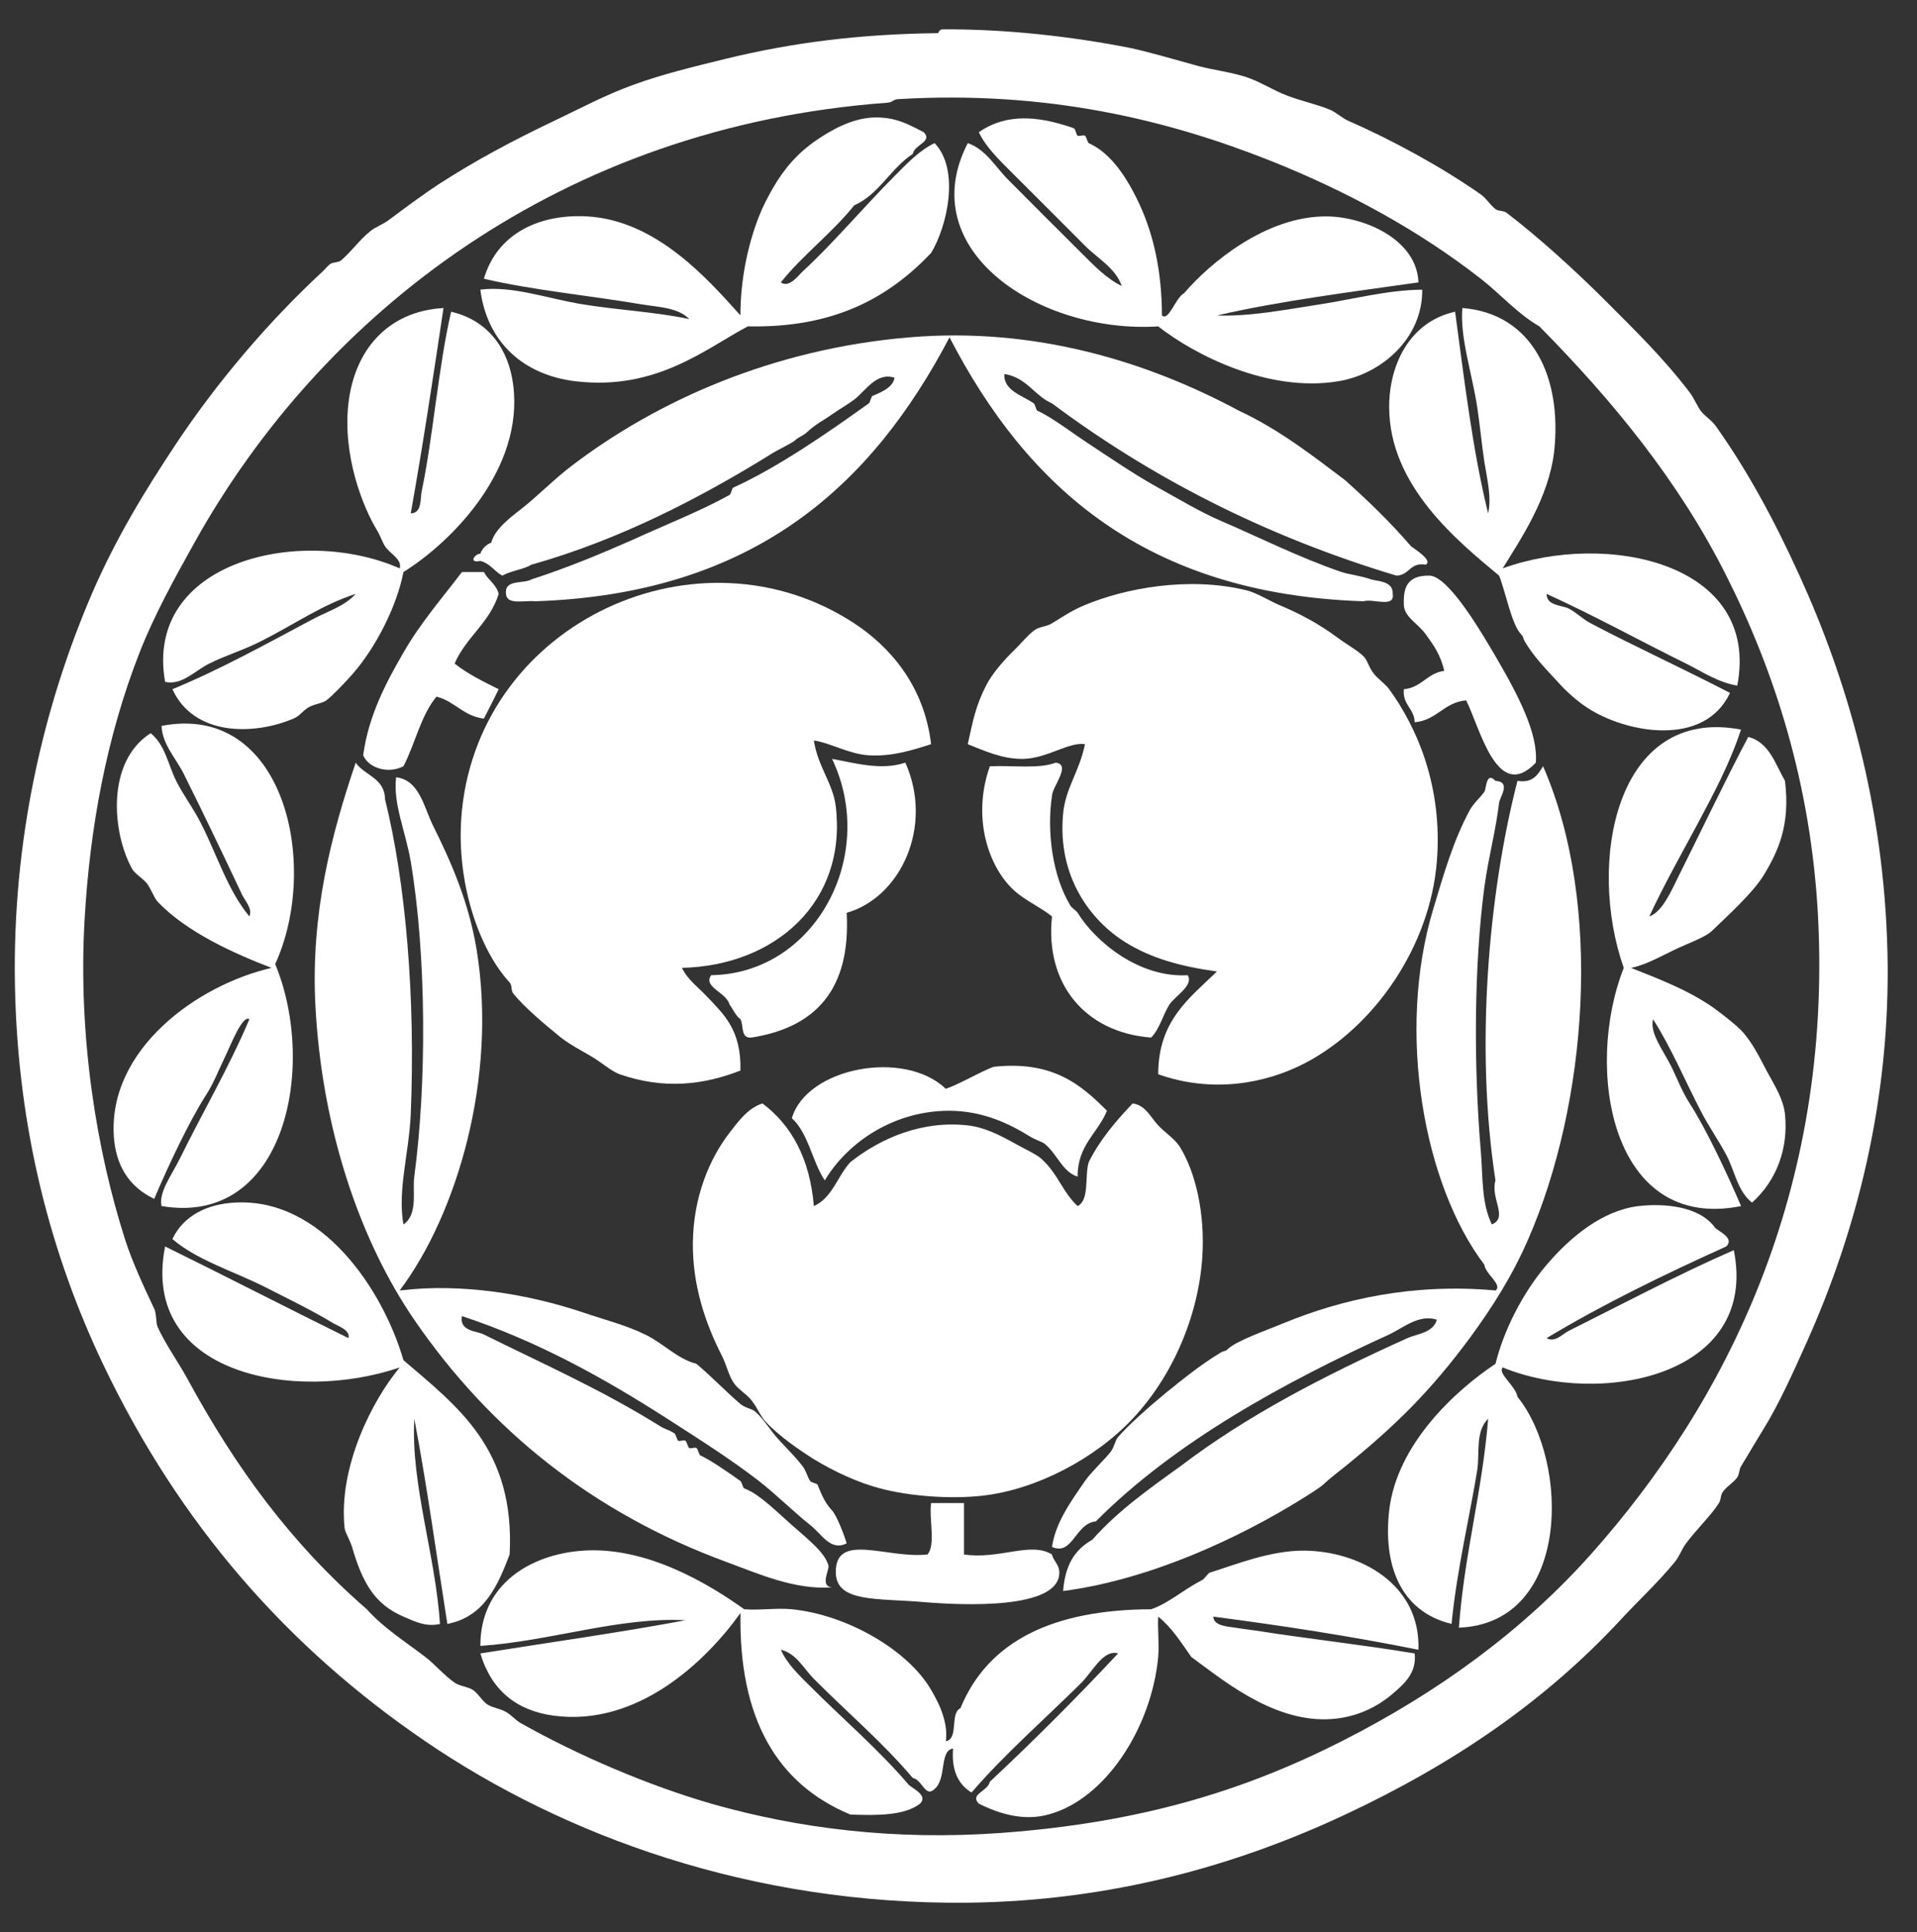 <?xml version="1.0" encoding="utf-8"?>
<!-- Generator: Adobe Illustrator 15.1.0, SVG Export Plug-In . SVG Version: 6.00 Build 0)  -->
<!DOCTYPE svg PUBLIC "-//W3C//DTD SVG 1.1//EN" "http://www.w3.org/Graphics/SVG/1.1/DTD/svg11.dtd">
<svg version="1.1" xmlns="http://www.w3.org/2000/svg" xmlns:xlink="http://www.w3.org/1999/xlink" x="0px" y="0px"
	 width="123.57px" height="124.514px" viewBox="0 0 123.57 124.514" enable-background="new 0 0 123.57 124.514"
	 xml:space="preserve">
<rect x="0" y="0" width="123.57" height="124.514" fill="#333333" stroke="none"/>
<g id="レイヤー_1" display="none">
	<path display="inline" fill="#FFFFFF" d="M63.921,38.605l0.054-0.036l0.082-0.052l0.03-0.014c0.463-0.333,0.866-0.764,1.187-1.309
		c0.375-0.65,0.552-1.361,0.552-2.063c0-1.433-0.745-2.828-2.063-3.593c-0.654-0.376-1.367-0.556-2.069-0.556
		c-1.426,0-2.822,0.742-3.583,2.068c-0.382,0.654-0.561,1.364-0.561,2.065c0,1.432,0.743,2.821,2.07,3.593l1.948,1.123l0.117,0.071
		l1.943-1.13l-0.004,0.005C63.725,38.727,63.824,38.667,63.921,38.605 M63.598,37.861l-0.079,0.044h-0.008l-0.006,0.008
		l-0.021,0.014c-0.092,0.06-0.173,0.1-0.222,0.122l-0.014,0.007l-0.032,0.021l-1.536,0.895l-1.655-0.958
		c-1.071-0.619-1.666-1.741-1.666-2.894c0-0.44,0.082-0.877,0.267-1.303h-0.041l0.217-0.366c0.617-1.063,1.736-1.657,2.894-1.649
		c0.562,0,1.134,0.137,1.659,0.442c1.071,0.612,1.656,1.733,1.66,2.889c-0.004,0.564-0.144,1.132-0.44,1.666l-0.212-0.12l0.212,0.12
		c-0.265,0.434-0.579,0.779-0.903,0.992L63.598,37.861z M80.651,95.225c-0.428,1.468-1.034,2.92-1.819,4.283l-0.04,0.072
		c-1.765,3.051-4.227,5.458-7.062,7.125c9.101-2.057,17.162-6.839,23.269-13.439c-3.038,1.703-6.377,2.522-9.641,2.522
		C83.767,95.789,82.185,95.602,80.651,95.225 M42.74,29.666c0.425-1.488,1.037-2.938,1.831-4.333l0.044-0.069
		c1.761-3.05,4.226-5.454,7.065-7.13C42.534,20.2,34.441,25.021,28.31,31.68c3.064-1.744,6.438-2.583,9.737-2.583
		C39.632,29.097,41.206,29.29,42.74,29.666 M80.635,29.64c1.486-0.362,3.038-0.566,4.63-0.566c0.021,0,0.047,0,0.076,0.005h0.007
		c3.535,0,6.847,0.927,9.709,2.557c-6.138-6.636-14.228-11.449-23.367-13.501C76.194,20.788,79.277,24.976,80.635,29.64
		 M55.326,46.14l15.479,8.932v-7.788l-9.124-5.265l-0.301-0.174l-1.897-1.102l-0.78-0.45c-1.914-1.109-2.985-3.111-2.985-5.17
		c0-1.016,0.258-2.044,0.801-2.979c1.108-1.915,3.114-2.983,5.178-2.983c1.008,0,2.038,0.253,2.979,0.795
		c1.907,1.11,2.973,3.116,2.973,5.177c0,1.011-0.256,2.03-0.796,2.976c-0.439,0.78-1.042,1.404-1.716,1.888l0.006,0.013
		l-0.236,0.137c-0.139,0.087-0.285,0.171-0.423,0.247l-0.856,0.497l6.498,3.753c1.008-0.889,1.883-1.939,2.573-3.158
		c1.154-2.002,1.706-4.189,1.706-6.345c0-4.397-2.276-8.674-6.354-11.029c-2.002-1.155-4.191-1.712-6.348-1.712
		c-4.4,0-8.676,2.282-11.028,6.364c-1.156,2.007-1.707,4.191-1.707,6.351C48.967,39.509,51.247,43.783,55.326,46.14 M21.026,58.749
		l-0.046-0.074c-1.757-3.055-2.629-6.431-2.639-9.741c-1.325,4.261-2.048,8.789-2.048,13.486c0,4.691,0.723,9.226,2.048,13.483
		c0.047-5.216,2.119-9.955,5.467-13.459C22.751,61.348,21.818,60.111,21.026,58.749 M72.61,48.014v8.1l0.021,0.013v2.12h-0.009
		v8.366l5.444-3.144c0.434-0.244,0.866-0.468,1.305-0.664v-0.497h0.009v-12.68h-0.009v-0.837c0.009-3.292,2.674-5.968,5.976-5.971
		c3.292,0.003,5.962,2.679,5.966,5.973c-0.004,3.293-2.674,5.957-5.966,5.969c-0.892,0-1.736-0.196-2.487-0.544l-0.012,0.008
		l-0.077-0.047l-1.583-0.908v7.546c1.297,0.444,2.684,0.691,4.123,0.691c0,0,0.024-0.002,0.036,0
		c7.025-0.014,12.701-5.691,12.715-12.715c-0.014-7.027-5.688-12.711-12.715-12.724c-6.199,0-11.351,4.427-12.487,10.281
		C72.86,46.352,72.671,47.301,72.61,48.014 M83.53,52.513l0.087,0.039c0.529,0.247,1.097,0.377,1.725,0.377
		c2.287-0.004,4.144-1.849,4.145-4.135c-0.001-2.285-1.856-4.136-4.138-4.146c-2.289,0.01-4.139,1.86-4.139,4.146v2.381l1.11,0.641
		l0.81,0.465l0.021,0.016c0.089,0.062,0.194,0.112,0.287,0.164l0.081,0.044l-0.01-0.004L83.53,52.513z M82.714,51.117l-0.583-0.342
		l-0.122-0.073v-1.908c0-1.841,1.499-3.334,3.345-3.339c1.825,0.005,3.319,1.498,3.331,3.344c-0.012,1.831-1.503,3.325-3.344,3.328
		c-0.502-0.003-0.961-0.115-1.359-0.298l-0.053-0.021l-0.04-0.02l-0.006-0.011l-0.04-0.015l-0.024-0.012
		c-0.094-0.055-0.171-0.095-0.247-0.146l-0.025-0.015L82.714,51.117z M42.781,95.221c-1.515,0.371-3.095,0.567-4.724,0.567
		c-3.507,0-6.791-0.918-9.642-2.518c0.338,0.367,0.684,0.725,1.034,1.084c0.062,0.06,0.107,0.111,0.167,0.169l0.008,0.007
		c5.958,5.963,13.566,10.263,22.089,12.179C47.21,104.061,44.136,99.883,42.781,95.221 M99.138,69.313l0.029-0.012l-0.517-0.895
		c-0.028-0.05-0.047-0.085-0.064-0.109l-0.471-0.818l-0.035,0.018l-0.119-0.174c-1.376-1.996-3.16-3.562-5.168-4.678l-0.377-0.218
		l0.377-0.209c4.713-2.621,7.898-7.651,7.907-13.424c-0.005-8.06-6.2-14.657-14.08-15.307l-0.224-0.018v-0.037h-2.099v0.037
		l-0.224,0.018c-2.421,0.197-4.69,0.963-6.663,2.154l-0.381,0.229l0.011-0.437c0.008-0.101,0.008-0.201,0.008-0.295v-0.002
		c0-5.311-2.758-10.465-7.684-13.309c-2.419-1.396-5.062-2.059-7.664-2.059c-4.907,0-9.689,2.352-12.626,6.604l-0.131,0.184
		l-0.033-0.016l-0.447,0.774c-0.028,0.045-0.052,0.093-0.079,0.124l-0.529,0.923l0.032,0.019l-0.085,0.187
		c-0.995,2.1-1.473,4.323-1.473,6.512v0.023v0.77l-0.363-0.22c-2.393-1.435-5.136-2.195-7.921-2.195
		c-2.61,0-5.249,0.666-7.662,2.059c-4.93,2.852-7.68,8.007-7.68,13.312c0,2.2,0.475,4.436,1.466,6.541l0.086,0.193l-0.021,0.018
		l0.493,0.86c0.005,0.009,0.01,0.024,0.031,0.062l0.521,0.898l0.028-0.016l0.131,0.187c1.371,1.984,3.148,3.549,5.146,4.667
		l0.376,0.205l-0.376,0.212c-4.706,2.63-7.878,7.646-7.882,13.419c0.004,8.054,6.194,14.656,14.086,15.3l0.217,0.019v0.035h1.049
		l1.05,0.002v-0.035l0.224-0.021c2.424-0.194,4.69-0.959,6.659-2.151l0.371-0.228v0.708c0,5.307,2.756,10.467,7.675,13.312
		c2.42,1.394,5.067,2.066,7.669,2.066h0.007c4.903,0,9.688-2.363,12.618-6.605l0.641-1.006c0.012-0.013,0.027-0.041,0.037-0.067
		l0.604-1.136c0.99-2.096,1.463-4.33,1.463-6.536v-0.716l0.37,0.228c2.386,1.432,5.125,2.186,7.914,2.186
		c2.605,0,5.243-0.66,7.664-2.058c4.916-2.849,7.675-8.002,7.675-13.299c0.01,0,0.01-0.002,0.005-0.012v-0.01v-0.021
		c-0.005-2.198-0.473-4.422-1.47-6.509L99.138,69.313z M92.615,88.672c-2.289,1.32-4.788,1.947-7.263,1.947
		c-3.362,0-6.673-1.169-9.292-3.339c0.139,0.805,0.207,1.623,0.207,2.443c0,2.449-0.616,4.931-1.918,7.205v0.011L74.314,97
		c-2.692,4.665-7.585,7.271-12.609,7.271c-2.472,0-4.975-0.629-7.269-1.952c-4.663-2.692-7.27-7.586-7.27-12.612
		c0-0.817,0.067-1.638,0.209-2.455c-2.465,2.054-5.625,3.312-9.074,3.367v0.003h-0.482v-0.003
		c-7.925-0.129-14.302-6.591-14.312-14.542c0.011-6.245,3.93-11.562,9.453-13.631c-3.048-1.139-5.744-3.31-7.498-6.349
		c-1.327-2.295-1.955-4.796-1.955-7.267c0-5.024,2.605-9.909,7.28-12.608c2.289-1.326,4.793-1.952,7.261-1.952
		c3.37,0,6.679,1.173,9.308,3.359c-0.145-0.83-0.219-1.673-0.219-2.518c0-2.466,0.624-4.969,1.954-7.261
		c2.696-4.668,7.582-7.278,12.612-7.278c2.462,0,4.968,0.625,7.263,1.954c4.664,2.697,7.271,7.589,7.271,12.618
		c0,0.825-0.067,1.654-0.212,2.479c2.468-2.064,5.632-3.325,9.081-3.379v-0.002h0.485v0.002c7.917,0.127,14.3,6.591,14.304,14.55
		c-0.004,6.256-3.947,11.582-9.491,13.64c3.068,1.137,5.773,3.31,7.535,6.36c1.326,2.292,1.956,4.795,1.956,7.258
		C99.894,81.085,97.283,85.975,92.615,88.672 M105.063,48.948c-0.047,5.231-2.124,9.979-5.481,13.479
		c1.074,1.121,2.026,2.388,2.846,3.802l-0.005-0.012c1.757,3.037,2.612,6.387,2.642,9.678c1.321-4.256,2.037-8.783,2.037-13.476
		S106.385,53.206,105.063,48.948 M81.209,76.079c0,0.063,0,0.13,0.002,0.206v0.056l0.008,0.104v0.007
		c0.062,0.582,0.229,1.145,0.54,1.69c0.771,1.328,2.16,2.07,3.595,2.07c0.694,0,1.401-0.18,2.052-0.555
		c1.335-0.771,2.07-2.166,2.07-3.599c0-0.702-0.172-1.409-0.542-2.058h-0.002c-0.769-1.329-2.163-2.071-3.596-2.071
		c-0.707,0-1.409,0.177-2.063,0.553l-1.944,1.121v0.005l-0.118,0.069l0.002,2.203v0.039C81.211,75.973,81.209,76.028,81.209,76.079
		 M83.673,73.192c0.529-0.309,1.096-0.45,1.663-0.45c1.152,0,2.273,0.593,2.896,1.671c0.302,0.521,0.439,1.085,0.439,1.652
		c0,1.15-0.59,2.277-1.666,2.895c-0.529,0.308-1.092,0.447-1.653,0.447c-1.158,0-2.282-0.602-2.899-1.678
		c-0.254-0.43-0.391-0.883-0.425-1.324l-0.011-0.057v-0.086v-0.031v-0.307v-0.007l-0.01-1.778L83.673,73.192z M104.381,19.736
		C93.458,8.811,78.362,2.056,61.702,2.056c-16.669,0-31.766,6.755-42.686,17.68C8.096,30.66,1.334,45.752,1.334,62.419
		c0,33.339,27.026,60.359,60.362,60.367c33.338-0.008,60.365-27.028,60.365-60.367C122.062,45.752,115.309,30.66,104.381,19.736
		 M103.8,104.523c-10.778,10.772-25.656,17.438-42.098,17.438c-16.447,0-31.328-6.664-42.104-17.438
		C8.823,93.746,2.159,78.864,2.159,62.419c0-16.447,6.663-31.328,17.439-42.1C30.374,9.547,45.255,2.882,61.702,2.882
		c16.44,0,31.318,6.665,42.098,17.438c10.77,10.771,17.438,25.652,17.438,42.1C121.237,78.864,114.569,93.746,103.8,104.523
		 M61.702,4.705C29.82,4.761,4.04,30.542,3.985,62.419c0,31.876,25.835,57.712,57.712,57.718
		c31.871-0.006,57.718-25.842,57.718-57.718C119.36,30.542,93.568,4.761,61.702,4.705 M61.702,112.821
		c-27.83,0-50.396-22.566-50.396-50.4c0-27.829,22.565-50.394,50.396-50.394c27.833,0,50.394,22.564,50.394,50.394
		C112.096,90.253,89.535,112.821,61.702,112.821 M85.334,63.352c-2.159,0-4.349,0.543-6.352,1.701l-15.444,8.916l5.458,3.146
		c0.422,0.249,0.837,0.519,1.223,0.797l9.152-5.288l0.281-0.158l1.924-1.107L82.35,70.9c0.945-0.535,1.968-0.793,2.983-0.793
		c2.062,0,4.064,1.067,5.179,2.979c0.535,0.938,0.794,1.963,0.794,2.975c0,2.064-1.075,4.076-2.981,5.184l-0.052,0.034h-0.016
		c-0.926,0.518-1.924,0.764-2.904,0.764c-2.063,0-4.07-1.074-5.183-2.984c-0.448-0.778-0.692-1.594-0.771-2.432h-0.004l-0.011-0.273
		c-0.004-0.098-0.013-0.201-0.013-0.305c0-0.065,0-0.136,0.013-0.188l-0.013-0.992l-6.484,3.755c0.256,1.31,0.736,2.593,1.438,3.812
		c2.357,4.078,6.634,6.36,11.03,6.36c2.161,0,4.344-0.555,6.344-1.704c4.086-2.361,6.361-6.633,6.361-11.029
		c0-2.163-0.549-4.346-1.702-6.349C94.002,65.629,89.731,63.352,85.334,63.352 M44.42,59.833l15.481-8.94l-5.485-3.167
		c-0.416-0.239-0.82-0.498-1.19-0.768l-9.318,5.379l-0.08-0.14h-0.007l0.077,0.14l-2.077,1.202l-0.776,0.444
		c-0.936,0.548-1.97,0.8-2.983,0.8c-2.058,0-4.067-1.068-5.177-2.979c-0.535-0.938-0.795-1.965-0.795-2.981
		c0-2.061,1.073-4.065,2.988-5.173c0.938-0.544,1.964-0.8,2.975-0.8c2.062,0,4.068,1.067,5.17,2.981
		c0.454,0.771,0.705,1.606,0.781,2.434H44l0.016,0.003v0.265c0.005,0.108,0.005,0.218,0.005,0.326v1.154l6.499-3.749
		c-0.27-1.304-0.747-2.596-1.438-3.807c-2.36-4.08-6.64-6.366-11.035-6.366c-2.16,0-4.347,0.548-6.346,1.709
		c-4.084,2.358-6.362,6.633-6.362,11.027c0,2.157,0.544,4.345,1.706,6.35c2.357,4.08,6.626,6.357,11.026,6.357
		C40.226,61.536,42.416,60.992,44.42,59.833 M59.42,86.283l-0.07,0.037l-0.027,0.021c-0.472,0.332-0.873,0.765-1.19,1.31
		c-0.374,0.646-0.556,1.354-0.556,2.054c0,1.435,0.743,2.828,2.071,3.597c0.649,0.377,1.358,0.555,2.063,0.555
		c1.433,0,2.818-0.744,3.592-2.061c0.37-0.656,0.548-1.363,0.548-2.07c0-1.431-0.737-2.824-2.064-3.586l-1.94-1.127l-0.129-0.074
		l-1.921,1.125h-0.01c-0.101,0.057-0.198,0.109-0.318,0.193l-0.008,0.004L59.42,86.283z M59.785,87.002l0.071-0.054h0.026
		l0.038-0.026l-0.013,0.01c0.097-0.064,0.174-0.11,0.232-0.14l0.024-0.021l0.021-0.008l1.53-0.889l1.668,0.956
		c1.065,0.618,1.667,1.734,1.667,2.894c0,0.567-0.144,1.135-0.45,1.668c-0.61,1.062-1.731,1.656-2.89,1.656
		c-0.565,0-1.137-0.143-1.664-0.443c-1.067-0.616-1.658-1.733-1.658-2.895c0-0.564,0.138-1.134,0.443-1.66l0.215,0.117l-0.212-0.121
		C59.088,87.612,59.404,87.27,59.785,87.002 M50.786,58.273l-5.449,3.145c-0.427,0.251-0.867,0.469-1.304,0.668l-0.006,10.52
		l0.006,0.385v3.087c-0.01,3.293-2.677,5.96-5.977,5.973c-3.298-0.013-5.964-2.676-5.969-5.973c0.005-3.299,2.671-5.959,5.969-5.965
		c0.897,0,1.74,0.192,2.496,0.544l0.014-0.012l0.22,0.136c0.148,0.069,0.303,0.157,0.439,0.241l0.854,0.488v-7.504
		c-1.139-0.376-2.348-0.6-3.58-0.641c-0.143,0-0.275,0.005-0.41,0.005c-0.134,0-0.273-0.005-0.396-0.005
		c-6.859,0.196-12.351,5.809-12.351,12.711c0,7.024,5.693,12.713,12.715,12.723c7.029-0.01,12.718-5.697,12.729-12.723V58.273z
		 M41.646,46.753c-0.77-1.333-2.162-2.075-3.594-2.075c-0.704,0-1.409,0.174-2.059,0.556c-1.333,0.769-2.078,2.159-2.078,3.59
		c0,0.702,0.181,1.406,0.558,2.064c0.766,1.326,2.156,2.068,3.588,2.068c0.703,0,1.414-0.181,2.068-0.553l2.073-1.198l-0.014-2.226
		l0.002-0.015v-0.127c0-0.065-0.002-0.146-0.006-0.236v-0.164C42.135,47.861,41.966,47.297,41.646,46.753 M39.727,51.705
		c-0.527,0.301-1.094,0.44-1.661,0.44c-1.153,0-2.276-0.591-2.897-1.671c-0.294-0.518-0.44-1.083-0.44-1.649
		c0-1.15,0.598-2.272,1.67-2.894c0.517-0.299,1.088-0.45,1.654-0.45c1.151,0.008,2.274,0.601,2.896,1.678
		c0.252,0.435,0.387,0.884,0.402,1.265l0.029,0.053v0.173c0.001,0.013,0.001,0.025,0.007,0.032l-0.007,0.315l0.014,1.745
		L39.727,51.705z M68.077,78.703l-15.465-8.931v6.303c0,0.489-0.031,0.971-0.076,1.448l9.302,5.373l-0.084,0.134l0.015,0.011
		l0.079-0.136l2.198,1.264l0.656,0.379c1.913,1.111,2.981,3.116,2.981,5.178c0,1.01-0.26,2.035-0.834,3.023l0.03-0.041
		c-1.116,1.914-3.11,2.979-5.174,2.979c-1.017,0-2.038-0.258-2.974-0.797c-1.912-1.112-2.981-3.114-2.981-5.185
		c0-1.006,0.253-2.034,0.795-2.973c0.45-0.77,1.038-1.401,1.717-1.881l-0.005-0.008l0.241-0.146
		c0.137-0.084,0.278-0.172,0.422-0.244l0.854-0.5l-6.498-3.75c-1,0.89-1.875,1.941-2.577,3.155
		c-1.159,2.005-1.709,4.187-1.709,6.346c0,4.396,2.279,8.669,6.367,11.027c2.002,1.159,4.188,1.71,6.348,1.71
		c4.396,0,8.664-2.279,11.023-6.36c1.158-2.007,1.703-4.189,1.703-6.354C74.435,85.334,72.153,81.055,68.077,78.703 M40.243,72.561
		c-0.101-0.055-0.196-0.107-0.309-0.168l-0.009-0.008l-0.037-0.02l-0.06-0.035l-0.045-0.021c-0.521-0.235-1.095-0.377-1.724-0.377
		c-2.29,0.004-4.14,1.857-4.14,4.141c0,2.289,1.85,4.144,4.136,4.144c2.29,0,4.146-1.854,4.146-4.141v-2.392l-1.95-1.112
		L40.243,72.561z M41.393,76.075c0,1.842-1.498,3.331-3.336,3.334c-1.837-0.003-3.329-1.495-3.329-3.337
		c0-1.839,1.49-3.332,3.333-3.332c0.514,0,0.961,0.107,1.446,0.345l-0.086-0.049l0.091,0.041l0.017,0.01l-0.007,0.004l0.05,0.021
		c0.114,0.059,0.193,0.104,0.238,0.137l0.031,0.018l0.008,0.009l1.544,0.883V76.075z"/>
	<path display="inline" fill="#FFFFFF" d="M58.85,64.075c-0.199-0.271-0.457-0.653-0.56-1.152h-2.144c-0.277,0-0.5-0.226-0.5-0.502
		c0-0.272,0.223-0.496,0.5-0.496h2.15c0.113-0.491,0.355-0.867,0.553-1.126c0.257-0.349,0.041-0.575,0.041-0.575l-1.818-1.817
		c-0.338-0.338-0.809-0.543-1.328-0.543c-1.041,0-1.888,0.847-1.888,1.887c0,0.153,0.026,0.297,0.053,0.44
		c0.054,0.323-0.238,0.432-0.238,0.432c-0.781,0.229-1.351,0.959-1.351,1.812c0,0.854,0.569,1.581,1.351,1.813
		c0,0,0.292,0.103,0.238,0.433c-0.026,0.142-0.053,0.286-0.053,0.44c0,1.046,0.847,1.893,1.888,1.893c0.52,0,0.99-0.212,1.328-0.547
		l1.818-1.816C58.891,64.649,59.106,64.423,58.85,64.075 M59.478,59.615c0,0,0.224,0.215,0.569-0.045
		c0.274-0.2,0.653-0.456,1.158-0.557v-2.145c0-0.275,0.221-0.499,0.497-0.499c0.272,0,0.498,0.224,0.498,0.499v2.148
		c0.485,0.112,0.859,0.356,1.125,0.553c0.352,0.26,0.574,0.045,0.574,0.045l1.817-1.821c0.334-0.343,0.543-0.81,0.543-1.324
		c0-1.046-0.848-1.89-1.895-1.89c-0.147,0-0.297,0.029-0.432,0.053c-0.335,0.055-0.436-0.233-0.436-0.233
		c-0.233-0.788-0.958-1.354-1.812-1.354c-0.857,0-1.583,0.565-1.814,1.354c0,0-0.103,0.288-0.432,0.233
		c-0.145-0.023-0.288-0.053-0.439-0.053c-1.043,0-1.89,0.844-1.89,1.89c0,0.515,0.21,0.981,0.543,1.324L59.478,59.615z
		 M63.921,65.229c0,0-0.22-0.216-0.571,0.043c-0.271,0.202-0.648,0.456-1.149,0.556v2.147c0,0.278-0.226,0.498-0.498,0.498
		c-0.275,0-0.497-0.22-0.497-0.498v-2.154c-0.494-0.104-0.863-0.349-1.133-0.549c-0.35-0.259-0.569-0.043-0.569-0.043l-1.821,1.82
		c-0.334,0.342-0.545,0.809-0.545,1.331c0,1.039,0.85,1.884,1.893,1.884c0.154,0,0.297-0.027,0.438-0.052
		c0.328-0.059,0.434,0.236,0.434,0.236c0.23,0.783,0.953,1.35,1.812,1.35c0.857,0,1.575-0.565,1.811-1.35
		c0,0,0.101-0.295,0.432-0.236c0.145,0.023,0.293,0.052,0.439,0.052c1.045,0,1.891-0.845,1.891-1.884
		c0-0.522-0.208-0.989-0.545-1.331L63.921,65.229z M69.723,60.594c0,0-0.287-0.096-0.23-0.431c0.024-0.141,0.052-0.286,0.052-0.437
		c0-1.05-0.843-1.897-1.89-1.897c-0.52,0-0.99,0.214-1.327,0.549l-1.821,1.817c0,0-0.214,0.228,0.043,0.575
		c0.199,0.271,0.451,0.651,0.558,1.153h2.146c0.277,0,0.503,0.224,0.503,0.496c0,0.276-0.226,0.502-0.503,0.502h-2.146
		c-0.113,0.486-0.357,0.863-0.558,1.128c-0.257,0.342-0.043,0.567-0.043,0.567l1.821,1.819c0.337,0.336,0.809,0.54,1.327,0.54
		c1.047,0,1.89-0.842,1.89-1.882c0-0.156-0.026-0.298-0.052-0.441c-0.057-0.33,0.23-0.435,0.23-0.435
		c0.787-0.229,1.354-0.95,1.354-1.814C71.075,61.554,70.51,60.83,69.723,60.594"/>
</g>
<g id="レイヤー_2" display="none">
	<g display="inline">
		<path fill="#FFFFFF" d="M92.967,62.423c0,17.391-14.105,31.491-31.499,31.491c-17.396,0-31.496-14.101-31.496-31.491
			c0-17.397,14.101-31.493,31.496-31.493C78.862,30.93,92.967,45.026,92.967,62.423z"/>
		<path fill="#FFFFFF" d="M61.474,2.057c-33.342,0-60.371,27.026-60.371,60.366c0,33.338,27.028,60.362,60.371,60.362
			c33.336,0,60.359-27.024,60.359-60.362C121.833,29.083,94.81,2.057,61.474,2.057z M61.474,111.919
			c-27.344,0-49.505-22.159-49.505-49.496c0-27.34,22.161-49.499,49.505-49.499c27.338,0,49.496,22.158,49.496,49.499
			C110.97,89.76,88.812,111.919,61.474,111.919z"/>
		<path fill="#FFFFFF" stroke="#FEFEFE" stroke-width="0.805" stroke-linecap="round" stroke-linejoin="round" d="M61.468,48.688
			c0.758-4.043,2.188-8.02,4.356-11.777c1.177-2.042,2.513-3.919,3.989-5.637c-1.223-6.57-4.171-12.528-8.346-17.397
			c-4.177,4.875-7.121,10.832-8.351,17.397c1.482,1.717,2.82,3.595,3.995,5.637C59.281,40.668,60.714,44.645,61.468,48.688z
			 M61.468,76.156c-0.754,4.028-2.187,8.014-4.359,11.775c-1.176,2.036-2.509,3.915-3.991,5.638
			c1.229,6.565,4.174,12.52,8.351,17.396c4.175-4.877,7.123-10.831,8.352-17.396c-1.482-1.723-2.818-3.595-3.995-5.638
			C63.656,84.169,62.226,80.184,61.468,76.156z M54.602,50.531c-1.364-3.875-2.114-8.041-2.114-12.383
			c0-2.352,0.215-4.647,0.63-6.874c-4.341-5.072-9.867-8.765-15.925-10.895c-1.179,6.309-0.751,12.944,1.472,19.233
			c2.138,0.76,4.236,1.713,6.271,2.891C48.696,44.676,51.926,47.408,54.602,50.531z M68.334,74.309
			c1.365,3.88,2.122,8.038,2.122,12.387c0,2.352-0.226,4.647-0.637,6.873c4.342,5.071,9.868,8.765,15.925,10.894
			c1.179-6.309,0.752-12.943-1.472-19.242c-2.139-0.749-4.236-1.714-6.274-2.888C74.236,80.168,71.009,77.437,68.334,74.309z
			 M61.468,62.423L61.468,62.423L61.468,62.423L61.468,62.423z M49.577,55.552c-3.119-2.667-5.855-5.902-8.023-9.661
			c-1.18-2.036-2.136-4.138-2.89-6.278c-6.301-2.217-12.931-2.649-19.242-1.465c2.132,6.051,5.82,11.581,10.892,15.924
			c2.23-0.415,4.528-0.632,6.878-0.632C41.534,53.441,45.698,54.193,49.577,55.552z M61.468,62.416
			c-1.519-4.306-3.831-8.346-6.866-11.885C56.15,54.926,58.49,58.95,61.468,62.416L61.468,62.416L61.468,62.416z M92.623,70.767
			c-2.229,0.415-4.531,0.634-6.879,0.634c-4.344,0-8.51-0.749-12.385-2.118c3.12,2.677,5.851,5.911,8.025,9.666
			c1.175,2.029,2.134,4.133,2.888,6.271c6.303,2.227,12.931,2.65,19.239,1.476C101.383,80.644,97.696,75.114,92.623,70.767z
			 M61.468,62.423c1.521,4.31,3.832,8.348,6.866,11.886C66.788,69.91,64.448,65.89,61.468,62.423z M47.735,62.416
			c-4.039-0.75-8.021-2.181-11.779-4.354c-2.036-1.176-3.913-2.513-5.641-3.989c-6.561,1.225-12.519,4.17-17.398,8.344
			c4.875,4.18,10.834,7.122,17.398,8.351c1.723-1.477,3.604-2.813,5.641-3.989C39.714,64.61,43.696,63.176,47.735,62.416z
			 M61.468,62.416c-3.472-2.978-7.495-5.317-11.891-6.864c3.535,3.035,7.576,5.344,11.887,6.864
			C61.464,62.416,61.464,62.416,61.468,62.416L61.468,62.416z M75.2,62.416c4.037,0.76,8.022,2.193,11.781,4.361
			c2.039,1.176,3.914,2.513,5.642,3.989c6.562-1.229,12.519-4.171,17.392-8.351c-4.873-4.174-10.83-7.119-17.397-8.344
			c-1.722,1.477-3.597,2.813-5.636,3.989C83.223,60.236,79.238,61.666,75.2,62.416z M61.468,62.423h0.006l-0.006-0.007V62.423z
			 M73.36,69.282c-3.536-3.031-7.578-5.346-11.892-6.859C64.941,65.397,68.964,67.737,73.36,69.282z M49.577,69.282
			c-3.88,1.369-8.043,2.118-12.385,2.118c-2.35,0-4.647-0.219-6.878-0.634c-5.072,4.347-8.76,9.869-10.892,15.929
			c6.311,1.175,12.941,0.751,19.242-1.476c0.754-2.139,1.71-4.242,2.89-6.271C43.722,75.194,46.458,71.959,49.577,69.282z
			 M61.464,62.416c-4.492-0.84-9.145-0.853-13.729,0c4.581,0.858,9.237,0.843,13.725,0.007h0.005V62.416z M61.468,62.416h0.006
			H61.468c2.979-3.466,5.32-7.491,6.866-11.891C65.3,54.063,62.989,58.107,61.468,62.416L61.468,62.416L61.468,62.416L61.468,62.416
			v0.007l0,0V62.416L61.468,62.416z M73.36,55.552c3.875-1.36,8.041-2.112,12.385-2.112c2.351,0,4.649,0.217,6.873,0.632
			c5.078-4.343,8.766-9.874,10.895-15.924c-6.309-1.184-12.942-0.751-19.239,1.465c-0.754,2.14-1.713,4.242-2.888,6.278
			C79.21,49.65,76.48,52.885,73.36,55.552z M61.474,62.423c4.487,0.836,9.144,0.852,13.727-0.007
			C70.617,61.564,65.961,61.576,61.474,62.423z M54.602,74.309c-2.671,3.118-5.901,5.859-9.666,8.023
			c-2.035,1.174-4.134,2.139-6.271,2.888c-2.223,6.299-2.65,12.934-1.472,19.242c6.058-2.129,11.584-5.822,15.925-10.894
			c-0.415-2.226-0.63-4.521-0.63-6.873C52.488,82.347,53.238,78.189,54.602,74.309z M61.468,62.425
			c-0.839,4.488-0.857,9.146,0,13.73c0.858-4.585,0.841-9.242,0-13.732l0,0V62.425z M61.468,62.416L61.468,62.416L61.468,62.416
			L61.468,62.416z M61.468,62.423c-2.979,3.467-5.318,7.487-6.866,11.886c3.035-3.542,5.348-7.576,6.866-11.884V62.423
			L61.468,62.423z M61.459,62.423c-4.306,1.514-8.347,3.828-11.882,6.859c4.396-1.546,8.419-3.886,11.891-6.859l0,0
			C61.464,62.423,61.464,62.423,61.459,62.423z M61.468,62.423v-0.007V62.423L61.468,62.423L61.468,62.423z M61.468,62.423v-0.007
			l0,0V62.423z M68.334,50.526c2.675-3.117,5.901-5.85,9.664-8.021c2.038-1.178,4.136-2.131,6.274-2.891
			c2.224-6.289,2.65-12.924,1.468-19.233c-6.053,2.129-11.584,5.822-15.927,10.895c0.417,2.226,0.643,4.522,0.643,6.874
			C70.456,42.49,69.699,46.656,68.334,50.526z M61.468,48.688c-0.857,4.581-0.839,9.243,0,13.728
			C62.309,57.931,62.326,53.269,61.468,48.688z M61.474,62.416c4.31-1.52,8.35-3.829,11.886-6.864
			C68.964,57.099,64.941,59.439,61.474,62.416z"/>
	</g>
</g>
<g id="レイヤー_3">
	<g>
		<g>
			<path fill-rule="evenodd" clip-rule="evenodd" fill="#FFFFFF" d="M60.492,2.135c-0.04,0,0.08-0.242,0.238-0.242
				c4.076-0.033,8.346,0.458,12.046,1.183c1.201,0.243,3.078,0.8,4.484,1.184c1.003,0.265,2.076,0.382,3.069,0.707
				c0.897,0.293,1.732,0.849,2.598,1.179c0.959,0.372,1.971,0.572,2.841,0.941c0.412,0.196,0.763,0.534,1.181,0.717
				c2.732,1.187,6.015,2.976,8.503,4.726c0.357,0.25,0.623,0.698,0.945,0.946c0.217,0.153,0.511,0.083,0.711,0.233
				c2.031,1.542,4.461,3.751,6.373,5.664c1.887,1.895,3.725,3.67,5.436,5.915c0.269,0.348,0.476,0.862,0.705,1.179
				c0.266,0.353,0.707,0.616,0.946,0.947c2.006,2.804,3.769,6.027,5.429,9.682c2.999,6.575,5.451,14.71,5.671,24.329
				c0.213,9.457-2.013,17.939-5.194,25.048c-0.909,2.027-1.792,3.998-2.826,5.672c-0.375,0.594-0.946,1.586-1.422,2.354
				c-0.121,0.189-0.099,0.502-0.24,0.707c-0.216,0.326-0.702,0.592-0.94,0.951c-0.153,0.223-0.103,0.492-0.243,0.707
				c-0.459,0.75-1.483,1.732-2.118,2.6c-0.276,0.355-0.412,0.811-0.713,1.182c-1.078,1.322-2.342,2.482-3.537,3.775
				c-4.86,5.229-10.714,9.236-17.72,12.52c-6.958,3.26-15.05,5.572-24.331,5.68c-14.002,0.139-26.062-4.338-34.965-10.4
				c-8.896-6.068-15.858-13.986-20.787-24.33c-3.277-6.887-5.487-14.961-5.667-24.34C0.779,54.145,2.796,45.545,5.92,38.273
				c1.568-3.632,3.473-6.722,5.433-9.676c2.594-3.9,5.898-7.823,9.452-11.109c0.139-0.125,0.337-0.379,0.47-0.465
				c0.158-0.133,0.547-0.098,0.711-0.241c0.667-0.569,1.184-1.323,1.89-1.888c0.363-0.291,0.823-0.436,1.186-0.716
				c0.945-0.701,2.087-1.568,3.3-2.358c2.242-1.449,4.651-2.744,7.324-4.015c1.681-0.796,3.347-1.698,5.197-2.36
				c1.847-0.672,3.888-1.162,5.902-1.657C51.115,2.74,55.347,2.197,60.492,2.135z M95.452,17.964
				c-3.994-3.113-8.541-5.596-13.466-7.568c-6.651-2.65-14.456-4.581-24.098-4.006c-0.298,0.013-0.339,0.205-0.71,0.232
				C36.232,8.16,20.784,20.152,12.537,34.968c-1.285,2.301-2.597,4.679-3.542,7.089C6.853,47.521,5.782,53.417,5.451,59.3
				C5.023,66.855,6.246,74.2,8.054,79.851c0.491,1.561,1.364,3.377,1.886,4.488c0.17,0.377,0.091,0.873,0.224,1.186
				c0.535,1.162,1.291,2.193,1.905,3.312c3.182,5.854,6.738,10.668,11.578,14.875c1.097,1.223,2.448,2.061,3.772,3.074
				c0.633,0.488,1.188,1.166,1.886,1.656c0.322,0.221,0.862,0.26,1.185,0.469c0.346,0.234,0.605,0.734,0.949,0.949
				c0.332,0.205,0.796,0.248,1.18,0.469c0.354,0.203,0.592,0.508,0.934,0.711c3.665,2.068,8.216,4.023,12.293,5.199
				c5.636,1.609,11.847,2.379,18.668,1.887c9.032-0.66,15.698-2.734,21.963-5.906c6.185-3.131,11.656-7.107,16.062-12.041
				c8.767-9.826,15.554-23.451,14.652-41.119c-0.455-8.569-2.818-15.828-5.915-21.964c-3.061-6.095-7.342-11.3-12.049-16.063
				C97.789,20.199,96.734,18.963,95.452,17.964z"/>
			<path fill-rule="evenodd" clip-rule="evenodd" fill="#FFFFFF" d="M30.962,18.666c2.081-0.266,4.339,0.584,6.618,0.95
				c2.31,0.372,4.663,0.484,6.851,0.946c-0.738-0.757-2.011-0.77-3.074-0.946c-3.146-0.54-7.028-0.915-10.166-1.652
				c0.89-3.006,3.69-4.174,6.623-4.02c4.515,0.237,7.854,4.098,9.916,6.383c-0.009-2.117,0.42-4.412,1.194-6.383
				c0.246-0.636,0.578-1.264,0.936-1.886c0.653-1.122,1.528-2.196,2.841-3.075c0.76-0.505,2.208-1.419,3.772-1.414
				c1.268,0,2.001,0.402,3.07,0.949c0.601,0.616-0.587,0.786-0.707,1.404c-1.44,0.938-2.142,2.582-3.777,3.316
				c-1.432,1.793-3.29,3.166-4.727,4.959c0.531,0.381,1.101-0.415,1.413-0.71c1.891-1.732,3.93-4.145,5.916-6.141
				c0.803-0.813,1.629-1.67,2.583-2.123c1.652,1.712,0.809,5.381-0.226,7.083c-2.693,2.827-6.182,4.847-11.812,4.726
				c-2.685,1.413-5.878,4.157-11.1,3.54C33.794,24.18,31.403,22.108,30.962,18.666z"/>
			<path fill-rule="evenodd" clip-rule="evenodd" fill="#FFFFFF" d="M62.383,9.224c1.174,0.4,1.795,1.557,2.602,2.355
				c1.512,1.518,3.074,3.091,4.728,4.729c0.769,0.765,1.595,1.64,2.597,2.124c-0.411-1.171-1.568-1.785-2.372-2.597
				c-1.51-1.522-3.087-3.086-4.726-4.725c-0.753-0.761-1.649-1.598-2.117-2.59c1.502-1.051,3.305-1.122,5.434-0.477
				c0.035,0.011,0.54,0.154,0.703,0.233c0.101,0.054,0.146,0.429,0.234,0.471c0.124,0.055,0.361-0.07,0.472,0
				c0.089,0.06,0.167,0.438,0.243,0.478c1.418,0.633,2.471,2.203,3.304,4.015c0.857,1.88,1.405,4.192,1.414,7.089
				c0.434,0.405,0.883-1.154,1.418-1.422c1.651-1.936,5.302-4.999,9.214-4.961c2.436,0.026,5.806,1.493,5.902,4.253
				c-4.404,0.628-8.884,1.188-12.987,2.13c2.081,0.084,4.374-0.367,6.618-0.711c2.208-0.34,4.351-0.928,6.612-0.95
				c0.038,3.105-2.598,5.45-5.437,5.907c-4.465,0.729-9.202-1.679-11.58-3.54C67.018,21.517,58.806,16.144,62.383,9.224z"/>
			<path fill-rule="evenodd" clip-rule="evenodd" fill="#FFFFFF" d="M11.115,44.418c3.133-1.296,6.065-2.929,8.99-4.484
				c0.953-0.518,2.067-0.83,2.827-1.66c-2.148,0.68-4.064,2.031-6.15,3.069c-1.051,0.54-2.273,0.908-3.295,1.423
				c-0.95,0.472-1.754,1.418-2.845,1.178c-1.374-7.788,8.783-10.116,15.122-7.314c0.18-0.583-0.638-0.945-0.942-1.423
				c-0.176-0.269-0.3-0.653-0.468-0.944c-1.011-1.64-2.276-4.961-1.894-8.266c0.384-3.375,2.481-5.938,6.129-6.147
				c-0.665,4.444-1.333,8.875-2.111,13.234c0.739-0.01,0.601-0.952,0.704-1.419c0.732-3.499,1.078-8.051,1.898-11.576
				c2.426,0.566,3.719,2.445,4.002,4.729c0.686,5.354-3.88,10.058-7.076,12.047c-0.42,2.191-1.776,4.876-3.313,6.612
				c-0.486,0.543-1.215,1.321-1.653,1.657c-0.265,0.2-0.83,0.244-1.179,0.468c-0.423,0.273-0.521,0.527-0.95,0.711
				C16.371,47.394,12.498,47.449,11.115,44.418z"/>
			<path fill-rule="evenodd" clip-rule="evenodd" fill="#FFFFFF" d="M93.796,20.088c0.6,4.439,1.13,8.947,2.129,12.995
				c0.229-0.996-0.05-2.15-0.243-3.319c-0.169-1.102-0.279-2.333-0.46-3.531c-0.349-2.24-1.121-4.492-0.958-6.384
				c4.545,0.363,6.428,4.494,5.92,9.218c-0.347,3.055-2.21,5.744-3.319,7.562c6.67-2.429,16.633-0.371,15.121,7.555
				c-1.236-0.199-2.235-0.888-3.302-1.418c-2.944-1.449-5.837-3.058-8.989-4.492c-0.007,0.777,0.997,0.724,1.43,0.945
				c0.509,0.274,0.923,0.695,1.413,0.951c2.862,1.509,5.974,2.923,8.977,4.487c-1.651,3.526-6.71,2.593-9.215,0.945
				c-0.628-0.417-1.304-1.002-1.887-1.657c-0.593-0.655-1.542-1.59-2.121-2.601c-0.167-0.274-0.048-0.261-0.237-0.459
				c-0.628-0.649-1.004-2.761-1.422-3.786c-2.661-2.216-7.086-5.787-7.086-10.863C89.537,23.613,90.791,20.754,93.796,20.088z"/>
			<path fill-rule="evenodd" clip-rule="evenodd" fill="#FFFFFF" d="M91.905,36.39c-1.032-0.173-1.036,0.681-1.891,0.707
				c-8.529-2.564-15.85-6.356-22.202-11.1c-1.152-0.5-1.631-1.676-3.073-1.893c-0.058,1.08,1.165,1.371,1.898,1.893
				c0.079,0.05,0.159,0.432,0.23,0.471c0.91,0.404,2.262,1.439,3.312,2.13c1.467,0.965,2.903,1.955,4.479,2.832
				c1.224,0.672,2.643,1.533,4.016,2.128c2.351,1.004,5.11,2.391,7.802,3.306c0.526,0.172,1.202,0.229,1.896,0.473
				c0.397,0.132,1.444,0.087,1.403,0.937c0.149,0.936-1.295,0.278-1.886,0.476c-14.105-0.468-21.709-7.413-26.683-17.008
				c-5.021,9.56-12.598,16.532-26.702,17.008c-0.72-0.076-1.833,0.265-1.887-0.476c-0.113-0.968,1.109-0.624,1.648-0.937
				c2.311-0.747,4.466-1.642,6.616-2.593c2.042-0.935,4.232-1.791,6.14-2.842c0.107-0.054,0.155-0.441,0.239-0.473
				c2.884-1.311,6.079-3.523,8.742-5.433c0.085-0.058,0.159-0.443,0.233-0.479c0.311-0.141,1.335-0.478,1.424-1.174
				c-1.175-0.388-1.879,0.877-2.603,1.413c-0.453,0.342-0.952,0.614-1.423,0.947c-0.524,0.374-1.113,0.663-1.646,1.178
				c-0.204,0.195-0.513,0.284-0.716,0.478c-0.212,0.208-1.128,0.613-1.644,0.951c-4.386,2.715-9.63,5.467-15.363,7.08
				c-0.539,0.319-1.334,0.393-1.883,0.707c-0.517-0.27-0.786-0.79-1.422-0.949c-0.781,0.177-0.358-0.463,0-0.463
				c0.133-0.35,0.379-0.584,0.708-0.716c0.228-0.852,1.156-1.564,1.882-2.13c0.966-0.737,2.134-1.934,3.316-2.831
				c5.509-4.194,12.974-7.528,21.733-8.266c8.097-0.69,15.376,1.562,21.261,4.726c2.579,1.202,4.704,2.859,6.852,4.48
				c1.498,1.348,2.946,2.738,4.244,4.258C91.295,35.449,92.359,36.139,91.905,36.39z"/>
			<path fill-rule="evenodd" clip-rule="evenodd" fill="#FFFFFF" d="M32.145,38.273c-0.574,1.867-2.106,2.782-2.84,4.492
				c0.836,0.667,1.843,1.157,2.84,1.653c-0.308,0.641-0.626,1.259-0.954,1.894c-1.328-0.163-1.877-1.117-3.054-1.417
				c-1.008,1.198-1.379,3.047-2.13,4.487c-1.017,0.517-2.241,0.111-2.598-0.705c0.357-2.594,1.484-4.697,2.598-6.62
				c1.072-1.882,2.49-3.506,3.771-5.194c0.474,0,0.946,0,1.413,0C31.46,37.384,31.987,37.644,32.145,38.273z"/>
			<path fill-rule="evenodd" clip-rule="evenodd" fill="#FFFFFF" d="M98.999,49.149c-2.491,2.629-3.587-2.224-4.493-4.016
				c-1.443,0.133-1.867,1.281-3.317,1.414c-0.025-0.911-0.79-1.09-0.697-2.129c1.158-0.11,1.482-1.031,2.603-1.185
				c-0.222-1.007-0.694-1.673-1.189-2.35c-0.489-0.698-1.383-1.101-1.413-1.892c-0.041-1.042,0.153-1.92,1.646-1.895
				c1.264,0.018,3.475,3.866,4.26,5.197C97.891,44.84,99.155,47.289,98.999,49.149z"/>
			<path fill-rule="evenodd" clip-rule="evenodd" fill="#FFFFFF" d="M60.019,47.96c-1.231,0.392-2.521,0.804-4.015,0.717
				c-1.285-0.081-2.45-0.792-3.543-0.957c0.261,1.707,1.242,2.771,1.414,4.259c0.73,6.177-3.929,10.26-9.917,10.395
				c0.38,0.781,1.033,1.232,1.652,1.888c1.069,1.133,2.178,2.127,2.119,4.73c-2.397,0.936-4.938,1.23-7.792,0.238
				c-0.547-0.199-1.183-0.787-1.885-1.188c-0.646-0.377-1.312-0.723-1.896-1.178c-1.003-0.811-2.329-1.918-3.075-2.84
				c-0.149-0.197-0.062-0.521-0.229-0.711c-1.935-2.072-3.54-6.515-3.075-11.097c1.247-12.179,15.294-18.584,25.281-12.05
				C57.363,41.677,59.57,44.183,60.019,47.96z"/>
			<path fill-rule="evenodd" clip-rule="evenodd" fill="#FFFFFF" d="M74.658,69.232c0-3.473,2.029-4.916,3.786-6.623
				c-2.376-0.331-4.236-0.852-5.904-1.885c-2.206-1.375-4.394-4.196-4.013-8.271c0.146-1.661,1.054-2.721,1.409-4.493
				c-1.042-0.164-2.442,0.931-4.016,0.948c-1.325,0.012-2.509-0.541-3.538-0.948c0.339-1.546,0.518-2.486,1.179-3.777
				c0.395-0.769,1.119-1.614,1.892-2.36c0.202-0.192,0.821-0.91,1.184-1.18c0.341-0.27,0.774-0.231,1.175-0.475
				c0.733-0.446,1.285-0.832,2.125-1.178c2.563-1.068,6.648-1.862,10.394-0.951c0.678,0.167,1.414,0.643,2.126,0.951
				c1.337,0.562,2.513,1.181,3.782,2.118c0.547,0.411,1.254,0.799,1.651,1.185c0.277,0.276,0.344,0.754,0.716,1.182
				c0.266,0.313,0.692,0.61,0.94,0.942c1.825,2.507,3.459,6.322,3.074,11.102c-0.441,5.462-4.006,10.648-8.504,12.998
				C81.513,69.868,78.096,70.45,74.658,69.232z"/>
			<path fill-rule="evenodd" clip-rule="evenodd" fill="#FFFFFF" d="M10.411,77.726c-0.189-0.9,0.623-1.934,1.185-3.064
				c1.416-2.883,3.182-5.908,4.479-8.977c-0.456-0.303-1.209,1.695-1.647,2.592c-0.359,0.738-0.686,1.604-1.189,2.359
				c-1.051,1.65-2.419,4.545-3.298,6.627c-1.647-0.787-2.478-2.174-2.602-4.021c-0.375-5.637,5.405-9.773,10.165-10.867
				c-2.389-0.912-5.482-2.3-7.339-4.26c-0.234-0.256-0.377-0.732-0.692-1.179c-0.23-0.301-0.782-0.62-0.959-0.945
				c-1.293-2.329-1.679-6.914,1.199-8.74c0.931,0.752,1.108,1.985,1.642,3.072c0.482,0.959,1.167,1.849,1.647,2.833
				c0.995,1.964,1.694,4.257,3.076,5.903c0.202-0.501-0.248-0.947-0.478-1.408c-1.138-2.411-2.406-5.079-3.767-7.802
				c-0.5-0.986-1.383-1.908-1.419-3.069c7.919-1.529,10.245,8.978,7.325,15.351C20.459,68.683,18.403,79.077,10.411,77.726z"/>
			<path fill-rule="evenodd" clip-rule="evenodd" fill="#FFFFFF" d="M112.226,47.019c-0.739,2.231-1.786,4.18-2.833,6.138
				c-1.028,1.919-2.143,3.887-3.078,5.903c0.834-0.282,1.414-1.637,1.885-2.591c1.423-2.838,2.948-6.059,4.493-8.981
				c1.366,0.366,1.731,1.736,2.368,2.835c0.349,2.826-0.415,4.52-1.413,6.146c-0.702,1.104-2.205,2.477-3.318,3.542
				c-0.41,0.393-1.629,0.831-2.358,1.181c-0.992,0.476-1.918,1.007-2.841,1.183c1.812,0.716,4.007,1.546,5.672,2.832
				c0.481,0.367,1.075,0.832,1.424,1.184c0.665,0.689,1.166,1.684,1.643,2.604c0.525,0.967,1.091,1.836,1.192,2.826
				c0.222,2.184-0.538,4.262-2.127,5.682c-0.952-0.756-1.106-2.051-1.659-3.076c-0.508-0.955-1.145-1.855-1.652-2.842
				c-1.02-1.969-1.899-4.062-3.065-5.898c-0.235,0.871,0.629,1.965,1.185,3.068c0.362,0.74,0.681,1.592,1.176,2.359
				c1.081,1.684,2.387,4.467,3.309,6.613c-8.394,1.682-10.118-8.865-7.562-15.351C102.285,55.622,104.128,45.474,112.226,47.019z"/>
			<path fill-rule="evenodd" clip-rule="evenodd" fill="#FFFFFF" d="M53.636,48.908c1.462,0.262,3.172,0.766,4.723,0.24
				c1.838,4.118-0.31,8.693-3.782,9.679c0.274,4.988-2.045,7.392-6.131,8.039c-0.725,0.082-0.494-0.777-0.716-1.182
				c-0.318-0.234-0.468-0.631-0.707-0.949c-0.192-0.781-1.727-1.115-1.178-1.889C52.523,62.756,56.613,55.163,53.636,48.908z"/>
			<path fill-rule="evenodd" clip-rule="evenodd" fill="#FFFFFF" d="M54.576,99.464c-1.041,0.516-1.572-0.568-2.35-1.182
				c-0.912-0.715-2.226-1.994-3.303-2.836c-1.874-1.445-3.875-2.707-5.911-4.016c-4.047-2.594-8.341-4.998-13.235-6.613
				c-0.185,0.992,0.969,0.953,1.413,1.186c3.746,1.861,7.533,3.523,11.346,5.9c0.295,0.189,0.604,0.252,0.943,0.473
				c0.09,0.062,0.16,0.434,0.24,0.473c0.114,0.053,0.367-0.068,0.464,0c0.092,0.057,0.166,0.443,0.247,0.469
				c0.118,0.061,0.357-0.068,0.463,0c0.098,0.064,0.163,0.439,0.249,0.475c0.656,0.303,1.761,1.059,2.587,1.654
				c0.089,0.064,0.16,0.439,0.239,0.467c0.434,0.193,0.565,0.244,1.184,0.713c0.565,0.438,1.21,1.051,1.892,1.656
				c1.067,0.936,2.123,1.771,2.357,2.598c0.08,0.281-0.582,1.352,0.234,1.418c-2.41,0.174-4.753-0.879-6.851-1.652
				c-8.521-3.137-15.179-8.449-20.081-15.594c-3.482-5.08-5.969-12.283-6.375-20.316c-0.292-5.832,1.002-10.886,2.602-15.587
				c0.568,0.839,1.864,0.967,1.89,2.36c1.334,5.358,1.971,12.823,1.656,20.311c-0.109,2.475-0.861,4.904-0.471,7.09
				c0.953-0.652,0.572-2.088,0.698-3.078c0.795-5.893,0.804-14.171-0.227-20.312c-0.332-1.948-1.155-3.747-0.941-5.429
				c1.498,0.176,1.799,1.934,2.355,3.067c1.153,2.312,2.319,4.929,2.832,8.035c1.356,8.268-1.281,17.09-4.96,21.973
				c4.023-0.494,8.32,0.242,11.816,1.412c1.386,0.475,2.765,0.812,4.01,1.426c1.201,0.58,2.06,1.566,3.304,1.887
				c1.008,0.852,1.882,1.77,2.836,2.59c0.284,0.244,0.76,0.314,0.946,0.482c0.371,0.309,0.782,0.887,1.184,1.414
				c0.486,0.629,1.287,1.332,1.886,2.123c0.231,0.295,0.284,0.656,0.481,0.947c0.054,0.086,0.434,0.158,0.474,0.229
				c0.181,0.43,0.419,1.127,0.936,1.666C53.884,97.591,54.358,98.734,54.576,99.464z"/>
			<path fill-rule="evenodd" clip-rule="evenodd" fill="#FFFFFF" d="M68.048,49.149c1.028,0.12-0.204,1.533-0.236,2.126
				c-0.352,2.336,0.041,5.215,1.184,7.082c0.089,0.158,0.381,0.334,0.47,0.472c1.165,1.887,3.979,4.201,7.094,4.019
				c0.406,0.645-0.786,1.318-1.179,1.889c-0.425,0.68-0.632,1.58-1.181,2.131c-4.294-0.334-6.847-3.502-6.388-7.806
				c-0.591-0.487-1.364-0.842-2.12-1.408c-1.82-1.36-3.136-4.735-1.887-8.27C65.229,49.312,66.978,49.571,68.048,49.149z"/>
			<path fill-rule="evenodd" clip-rule="evenodd" fill="#FFFFFF" d="M96.398,50.323c1.038,0.066,0.277,1.038,0.234,1.414
				c-0.207,1.766-0.686,3.499-0.95,5.441c-0.668,5.042-0.694,11.514-0.229,17.014c0.141,1.639,0.026,3.309,0.712,4.717
				c1.077-0.439-0.107-1.668,0.233-2.836c-1.312-8.477-0.47-18.426,1.418-25.75c1.021,0.164,1.317-0.425,1.651-0.941
				c3.896,8.919,2.832,21.809-0.954,30.469c-0.994,2.303-2.319,4.41-3.776,6.385c-2.486,3.359-4.744,5.613-8.022,8.264
				c-0.489,0.391-0.933,0.723-1.423,1.176c-0.149,0.156-1.038,0.717-1.418,0.951c-3.932,2.445-9.699,5.17-15.346,5.908
				c0.133-1.588,0.66-2.607,1.883-3.307c1.629-1.846,3.652-3.279,5.671-4.729c4.299-3.273,9.251-5.83,14.641-8.264
				c0.603-0.271,1.66-0.332,1.898-1.184c-1.147-0.381-2.184,0.535-3.074,0.951c-6.738,3.068-13.826,6.93-18.908,12.045
				c-1.346,0.137-1.479,2.234-2.826,1.648c0.216-1.559,1.242-2.975,2.125-4.25c0.401-0.578,1.1-1.203,1.661-1.887
				c0.233-0.307,0.27-0.717,0.473-0.949c0.689-0.799,2.041-1.988,3.064-2.832c0.973-0.785,2.28-1.852,3.539-2.602
				c0.278-0.162,0.27-0.045,0.473-0.236c0.57-0.541,2.43-1.182,3.556-1.65c3.794-1.568,8.386-2.602,13.695-2.125
				c0.485-0.352-0.658-1.057-0.716-1.656c-3.919-5.16-5.677-15.006-3.3-22.912c0.681-2.265,1.303-4.435,2.354-6.379
				c0.251-0.455,0.684-0.814,0.945-1.188C95.81,50.859,95.784,49.675,96.398,50.323z"/>
			<path fill-rule="evenodd" clip-rule="evenodd" fill="#FFFFFF" d="M60.97,70.171c1.078-0.4,1.992-0.992,3.064-1.418
				c3.81-0.418,5.633,1.137,7.32,2.83c-0.591,1.463-1.898,2.197-1.89,4.248c-0.991-0.314-1.305-1.453-2.13-2.121
				c-0.132-0.113-0.561-0.238-0.946-0.469c-1.218-0.758-2.968-1.65-5.182-1.658c-3.528-0.006-6.537,1.977-8.04,4.49
				c-0.817-1.215-1.051-3.043-2.123-4.01C52.002,68.794,58.288,67.601,60.97,70.171z"/>
			<path fill-rule="evenodd" clip-rule="evenodd" fill="#FFFFFF" d="M49.153,71.113c1.883,1.42,3.052,3.566,3.309,6.613
				c1.198-0.533,1.52-1.934,2.354-2.834c2.034-1.602,4.685-2.689,7.568-2.365c1.101,0.127,2.075,0.633,3.07,1.184
				c0.618,0.346,1.356,0.682,1.652,0.951c1.088,0.959,1.368,2.146,2.359,3.064c0.782-0.396,0.438-1.934,0.715-2.834
				c0.733-1.467,1.762-2.652,2.828-3.779c0.829,0.098,1.184,0.92,1.65,1.414c0.477,0.504,1.097,0.879,1.423,1.428
				c0.973,1.6,1.609,4.215,1.418,7.086c-0.26,3.826-1.943,7.686-4.491,10.391c-2.413,2.57-6.212,4.572-9.684,4.961
				c-2.208,0.242-4.819,0.004-6.618-0.479c-1.37-0.361-2.924-1.066-4.245-1.877c-0.86-0.533-2.222-1.469-3.069-2.373
				c-0.389-0.404-0.525-0.869-0.946-1.416c-0.375-0.465-0.874-0.693-1.184-1.176c-0.304-0.479-0.423-1.082-0.71-1.66
				c-1.102-2.156-1.913-4.586-1.891-7.322c0.039-2.963,1.062-5.393,2.361-7.084C47.572,72.292,48.217,71.4,49.153,71.113z"/>
			<path fill-rule="evenodd" clip-rule="evenodd" fill="#FFFFFF" d="M28.837,104.656c-0.7-4.414-1.312-8.92-2.132-13.225
				c-0.227,4.244,1.36,8.734,1.657,13.225c-0.911,0.213-1.632-0.164-2.355-0.471c-1.816-0.783-2.626-2.113-3.313-4.488
				c-0.125-0.414-0.441-0.945-0.477-1.182c-0.434-3.975,1.802-8.299,3.548-10.389c-6.769,2.311-16.757,0.434-15.122-7.797
				c3.963,1.945,7.862,3.961,11.817,5.906c0.145-0.506-0.663-0.775-0.956-0.945c-1.341-0.82-2.934-1.586-4.474-2.373
				c-2.018-1.006-4.37-1.727-5.916-3.066c0.721-1.551,2.327-2.266,4.029-2.35c5.592-0.316,9.538,5.594,10.863,10.154
				c3.463,2.984,7.204,5.691,6.846,12.523C32.075,102.222,31.204,104.197,28.837,104.656z"/>
			<path fill-rule="evenodd" clip-rule="evenodd" fill="#FFFFFF" d="M111.275,80.329c-4.01,1.811-7.933,3.715-11.58,5.906
				c0.536,0.324,1.059-0.297,1.43-0.469c3.19-1.59,7.04-3.633,10.637-5.199c1.631,8.145-8.627,10.121-14.896,7.559
				c-0.356,0.379,0.837,1.191,0.951,1.891c3.396,4.223,3.427,14.604-3.777,14.879c0.349-4.76,1.502-8.725,1.887-13.465
				c-0.84,0.828-0.536,2.184-0.703,3.309c-0.446,2.785-1.339,6.551-1.656,9.916c-3.335-0.807-4.417-3.848-4.02-7.314
				c0.49-4.279,4.279-7.738,6.852-9.451c0.517-2.088,1.695-4.5,3.297-6.381c1.548-1.809,3.598-3.5,5.922-3.783
				c1.634-0.189,3.95-0.008,4.952,1.418C110.965,79.445,111.778,79.833,111.275,80.329z"/>
			<path fill-rule="evenodd" clip-rule="evenodd" fill="#FFFFFF" d="M60.019,96.865c0.712,0,1.414,0,2.122,0
				c0,1.107,0,2.207,0,3.314c2.297,0.34,4.282-0.854,5.671,0c0.079,0.414,0.479,0.643,0.472,1.178
				c-0.012,2.395-6.262,2.098-8.74,1.891c-2.981-0.26-5.628,0.045-5.668-1.891c-0.053-2.664,3.313-0.883,5.912-1.178
				C60.333,99.532,59.869,97.888,60.019,96.865z"/>
			<path fill-rule="evenodd" clip-rule="evenodd" fill="#FFFFFF" d="M91.432,106.32c-4.262-0.859-8.693-1.543-13.219-2.135
				c0,0.631,1.066,0.648,1.407,0.711c0.591,0.102,1.175,0.16,1.657,0.238c3.052,0.48,6.651,0.877,9.911,1.424
				c0.146,1.236-0.667,1.965-1.413,2.594c-1.003,0.873-2.457,1.602-4.246,1.648c-3.604,0.1-6.824-2.627-8.736-4.014
				c-0.651-0.928-1.259-1.898-2.135-2.602c-0.047,0.83,0.076,1.779,0,2.602c-0.432,4.578-3.427,9.193-7.084,10.154
				c-1.556,0.426-3.095-0.016-4.48-0.701c-0.608-0.625,0.592-0.793,0.711-1.412c2.854-2.668,5.602-5.422,8.266-8.27
				c-0.937-0.275-1.606,1.123-2.358,1.885c-2.196,2.188-4.974,4.611-7.089,7.08c-0.835-0.514-1.3-1.389-1.19-2.836
				c-0.892,0.125-0.398,1.941-1.188,2.604c-0.605,0.594-0.784-0.588-1.408-0.707c-1.938-2.289-4.188-4.188-6.375-6.387
				c-0.644-0.639-1.121-1.639-2.129-1.877c0.397,0.912,1.206,1.672,1.895,2.357c1.988,1.996,4.386,4.047,6.375,6.375
				c0.394,0.301,1.192,0.693,0.701,1.188c-0.975,0.756-2.69,0.771-4.488,0.701c-4.72-1.955-7.204-6.174-7.085-12.992
				c-2.155,3.033-6.586,7.354-12.044,6.619c-2.379-0.322-4.008-1.617-4.724-4.01c4.427-0.705,8.918-1.334,13.222-2.137
				c-4.236-0.232-8.72,1.352-13.222,1.652c-0.01-3.982,3.241-5.908,6.618-6.139c4.115-0.283,8.144,2.17,10.389,3.777
				c1.042,0.078,2.05-0.098,3.075,0c3.57,0.361,7.491,2.635,8.975,5.199c0.3,0.527,1.133,1.895,0.951,3.309
				c0.848-0.172,0.237-1.807,0.938-2.129c1.805-4.408,6.086-6.355,12.292-6.379c1.114-0.375,2.01-1.223,3.3-1.889
				c0.11-0.053,0.395-0.441,0.468-0.467c1.542-0.473,3.92-1.455,6.149-1.422C87.611,99.98,91.581,102.054,91.432,106.32z"/>
		</g>
	</g>
</g>
</svg>
